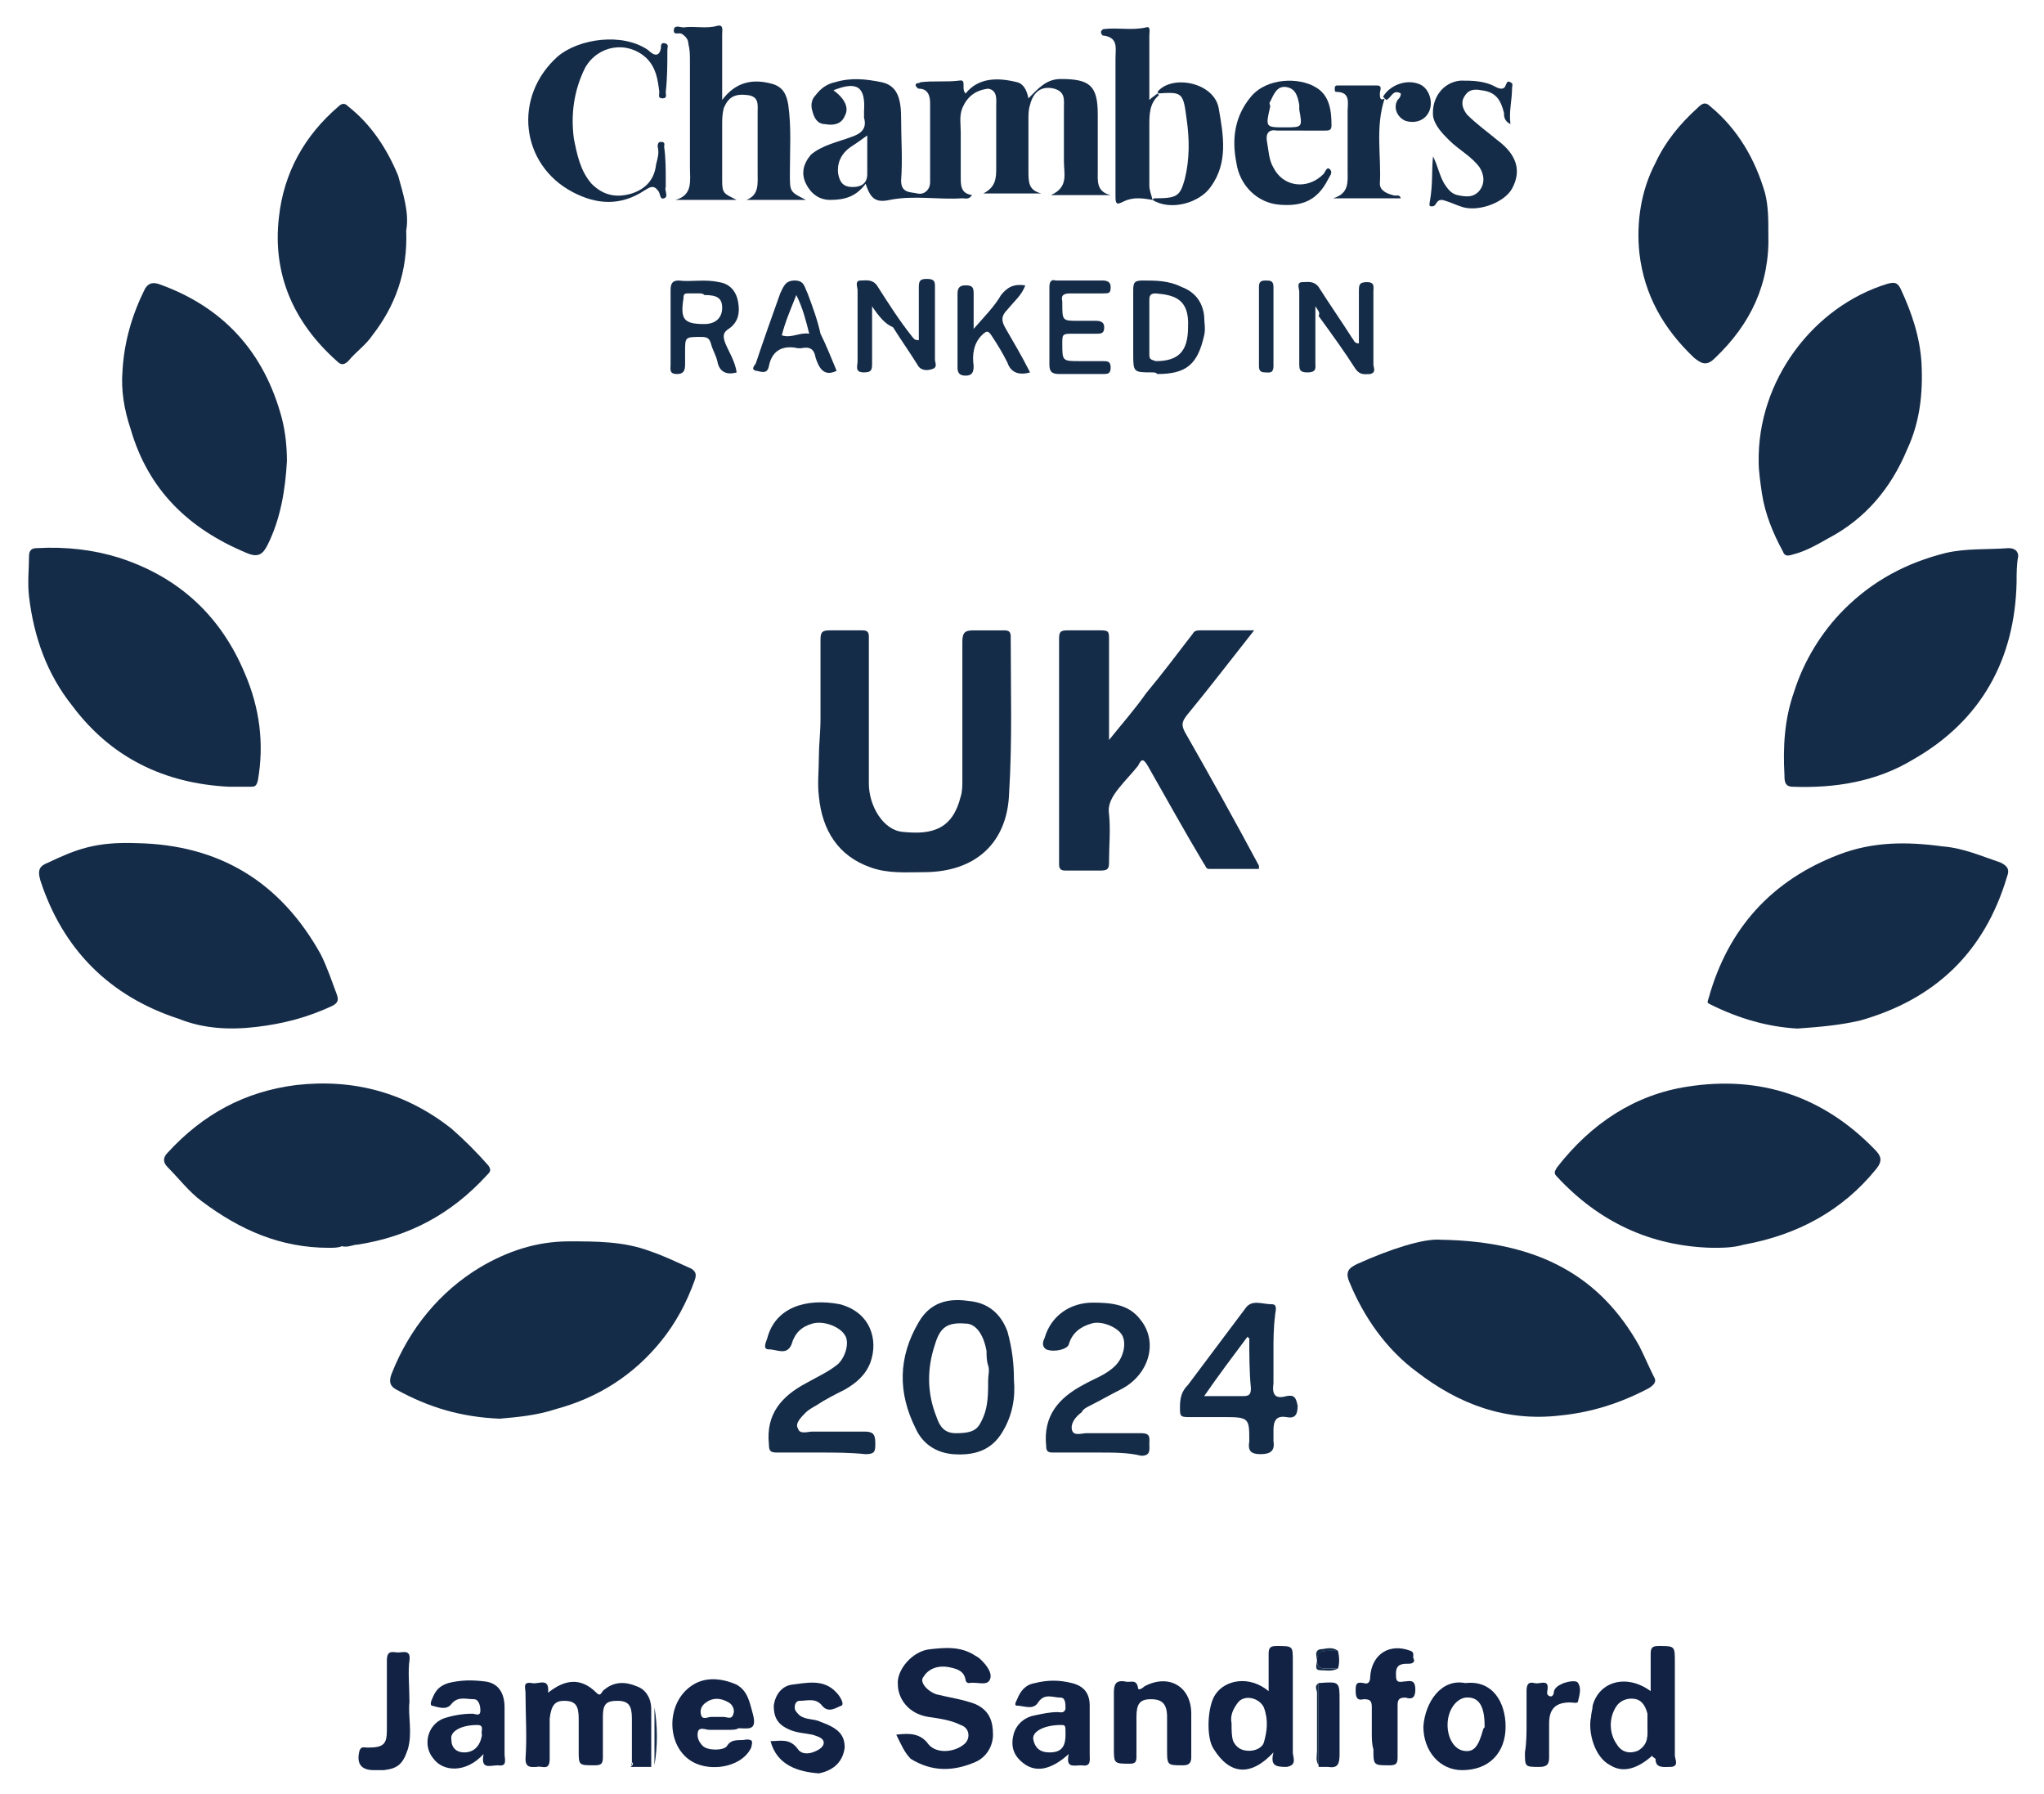 <?xml version="1.0" encoding="utf-8"?>
<!-- Generator: Adobe Illustrator 27.7.0, SVG Export Plug-In . SVG Version: 6.00 Build 0)  -->
<svg version="1.1" id="Layer_3" xmlns="http://www.w3.org/2000/svg" xmlns:xlink="http://www.w3.org/1999/xlink" x="0px" y="0px"
	 viewBox="0 0 126.8 111.3" style="enable-background:new 0 0 126.8 111.3;" xml:space="preserve">
<style type="text/css">
	.st0{fill:#152C48;}
	.st1{fill:#112244;}
</style>
<g>
	<path class="st0" d="M106.2,77.4c-3.8-0.1-7-1.6-9.6-4.4c-0.2-0.2-0.2-0.3,0-0.6c2.1-2.7,4.8-4.5,8.1-5c4.5-0.7,8.4,0.6,11.6,3.9
		c0.4,0.4,0.5,0.7,0.1,1.2c-2.1,2.6-4.9,4.1-8.2,4.7C107.5,77.4,106.9,77.4,106.2,77.4z"/>
	<path class="st0" d="M20.4,77.4c-3,0-5.5-1.1-7.9-2.9c-0.8-0.6-1.4-1.4-2.1-2.1c-0.3-0.3-0.3-0.6,0-0.9c2.2-2.4,4.8-3.8,8-4.2
		c3.6-0.4,6.8,0.5,9.6,2.7c0.8,0.7,1.6,1.5,2.3,2.3c0.2,0.3,0.1,0.4-0.1,0.6c-2.2,2.4-4.8,3.8-8,4.3c-0.3,0-0.6,0.2-1,0.1
		C21,77.4,20.7,77.4,20.4,77.4z"/>
	<path class="st0" d="M14.2,48.8c-4-0.2-7.3-1.8-9.7-5c-1.6-2-2.4-4.3-2.7-6.8c-0.1-0.9,0-1.7,0-2.5c0-0.4,0.2-0.5,0.5-0.5
		c1.8-0.1,3.5,0.1,5.1,0.6c3.7,1.2,6.3,3.6,7.8,7.2c0.9,2.1,1.2,4.3,0.8,6.6c-0.1,0.4-0.2,0.4-0.5,0.4
		C15.1,48.8,14.6,48.8,14.2,48.8z"/>
	<path class="st0" d="M111.5,63.8c-1.8-0.1-3.6-0.6-5.4-1.5c-0.2-0.1-0.2-0.1-0.1-0.4c1.2-4.3,3.9-7.3,8.1-8.9
		c2.1-0.8,4.2-0.8,6.4-0.5c1.3,0.1,2.4,0.6,3.6,1c0.4,0.2,0.6,0.4,0.4,0.9c-1.4,4.7-4.5,7.6-9.1,8.9
		C114.1,63.6,112.9,63.7,111.5,63.8z"/>
	<path class="st0" d="M8.5,52.3c5.1,0.1,8.9,2.4,11.4,6.9c0.4,0.8,0.7,1.7,1,2.5c0.1,0.3,0.1,0.5-0.3,0.7c-1.5,0.7-3,1.1-4.7,1.3
		c-1.7,0.2-3.3,0.1-4.8-0.5c-4.3-1.4-7.2-4.3-8.6-8.6c-0.2-0.7,0-0.9,0.5-1.1C4.7,52.7,5.9,52.2,8.5,52.3z"/>
	<path class="st0" d="M31,88c-2.4-0.1-4.4-0.7-6.4-1.8c-0.4-0.2-0.5-0.5-0.3-1c1.1-2.8,3-5.1,5.5-6.6c1.7-1,3.5-1.6,5.5-1.6
		c1.7,0,3.4,0,5,0.6c0.9,0.3,1.7,0.7,2.6,1.1c0.3,0.2,0.3,0.4,0.2,0.7c-0.5,1.4-1.2,2.7-2.1,3.8c-1.7,2.1-3.9,3.5-6.5,4.2
		C33.3,87.8,32.1,87.9,31,88z"/>
	<path class="st0" d="M89.4,76.9c6.1,0.1,9.9,2.3,12.3,6.6c0.3,0.6,0.6,1.3,0.9,1.9c0.2,0.3,0,0.5-0.3,0.7c-1.7,0.9-3.5,1.5-5.5,1.7
		c-3.4,0.4-6.3-0.7-8.9-2.7c-1.9-1.4-3.3-3.4-4.2-5.6c-0.3-0.7,0.1-0.9,0.5-1.1C86.2,77.5,88.3,76.8,89.4,76.9z"/>
	<path class="st0" d="M125.1,36.1c-0.1,4.8-2.2,8.6-6.4,11c-2.3,1.4-4.9,1.8-7.5,1.7c-0.5,0-0.5-0.4-0.5-0.7c-0.1-1.8,0-3.5,0.6-5.2
		c0.6-1.9,1.7-3.7,3.1-5.1c1.8-1.8,3.9-2.9,6.3-3.5c1.3-0.3,2.6-0.2,3.9-0.3c0.4,0,0.6,0.2,0.6,0.5C125.1,35,125.1,35.6,125.1,36.1z
		"/>
	<path class="st0" d="M17.8,28.6c-0.1,1.8-0.4,3.6-1.2,5.2c-0.3,0.6-0.6,0.8-1.3,0.5c-3.6-1.5-6.1-3.9-7.2-7.7
		c-0.4-1.2-0.6-2.4-0.5-3.6c0.1-1.8,0.6-3.5,1.4-5.1c0.2-0.3,0.4-0.4,0.8-0.3c4,1.4,6.6,4.2,7.7,8.4C17.7,26.8,17.8,27.7,17.8,28.6z
		"/>
	<path class="st0" d="M109.1,28.7c-0.1-5.1,3.4-9.7,8-11.1c0.4-0.1,0.6-0.1,0.8,0.3c0.7,1.5,1.2,3,1.3,4.6c0.1,1.9-0.1,3.7-0.9,5.4
		c-1,2.4-2.6,4.3-4.9,5.5c-0.7,0.4-1.4,0.8-2.2,1c-0.3,0.1-0.5,0.1-0.6-0.2c-0.6-1.1-1.1-2.3-1.3-3.6
		C109.2,29.9,109.1,29.2,109.1,28.7z"/>
	<path class="st0" d="M77.8,39.1c-1.5,1.9-2.8,3.6-4.2,5.3c-0.3,0.4-0.3,0.6-0.1,1c1.6,2.8,3.1,5.5,4.6,8.3c0,0,0,0.1,0,0.2
		c-1,0-2,0-3.1,0c-0.2,0-0.2-0.2-0.3-0.3c-1.2-2-2.3-4-3.5-6.1c-0.3-0.5-0.4-0.4-0.6,0c-0.4,0.5-0.8,0.9-1.2,1.4
		c-0.4,0.5-0.7,1-0.6,1.6c0.1,1,0,1.9,0,2.9c0,0.4,0,0.6-0.5,0.6c-0.7,0-1.5,0-2.2,0c-0.3,0-0.4-0.1-0.4-0.4c0-4.7,0-9.4,0-14
		c0-0.4,0.1-0.5,0.5-0.5c0.7,0,1.4,0,2.1,0c0.5,0,0.5,0.1,0.5,0.6c0,2,0,4,0,6.2c0.8-1,1.6-1.9,2.3-2.9c1-1.2,1.9-2.4,2.9-3.7
		c0.1-0.2,0.3-0.2,0.5-0.2C75.6,39.1,76.7,39.1,77.8,39.1z"/>
	<path class="st0" d="M50.9,44.6c0-1.6,0-3.3,0-4.9c0-0.5,0.1-0.6,0.6-0.6c0.7,0,1.4,0,2,0c0.3,0,0.4,0.1,0.4,0.4c0,3,0,6.1,0,9.1
		c0,1.4,0.9,2.9,2.1,3c1.9,0.2,3.1-0.2,3.6-2.2c0.1-0.3,0.1-0.7,0.1-1c0-2.9,0-5.7,0-8.6c0-0.6,0.2-0.7,0.7-0.7c0.6,0,1.3,0,1.9,0
		c0.3,0,0.4,0.1,0.4,0.4c0,3.2,0.1,6.5-0.1,9.7c-0.1,3-2,4.9-5.3,4.9c-1.1,0-2.2,0.1-3.3-0.3c-2-0.7-3-2.3-3.2-4.4
		c-0.1-0.8,0-1.6,0-2.5C50.8,46.2,50.9,45.4,50.9,44.6z"/>
	<path class="st0" d="M109.7,14.5c0.1,3.1-1.1,5.6-3.3,7.7c-0.5,0.5-0.8,0.4-1.3,0c-1.9-1.8-3.1-3.9-3.4-6.5c-0.2-1.9,0.1-3.9,1-5.6
		c0.6-1.3,1.5-2.4,2.6-3.4c0.3-0.3,0.5-0.4,0.8-0.1c1.7,1.4,2.8,3.3,3.4,5.4C109.7,12.8,109.7,13.6,109.7,14.5z"/>
	<path class="st0" d="M25.2,14.3c0.1,2.6-0.7,4.7-2.1,6.5c-0.4,0.6-1,1-1.5,1.6c-0.3,0.3-0.5,0.2-0.7,0c-2.7-2.4-4-5.4-3.6-8.9
		c0.3-2.8,1.6-5.1,3.7-6.9c0.3-0.3,0.5-0.1,0.6,0c1.4,1.1,2.4,2.6,3.1,4.3C25,12,25.4,13.2,25.2,14.3z"/>
	<path class="st0" d="M51.7,5.6c0.7,0.5,1,1.1,0.7,1.6c-0.2,0.5-0.7,0.6-1.2,0.5c-0.5,0-0.7-0.4-0.8-0.8c-0.1-0.3-0.1-0.7,0.2-1
		c0.3-0.4,0.7-0.7,1.2-0.8c1-0.3,1.9-0.2,2.9,0c0.9,0.2,1.2,0.9,1.2,2.2c0,1.3,0.1,2.6,0,3.9c0,0.8,0.6,0.7,1,0.8
		c0.4,0.1,0.8-0.2,0.8-0.7c0-1.6,0-3.3,0-4.9c0-0.4-0.1-0.9-0.7-0.9c-0.1,0-0.2-0.2-0.2-0.2c0-0.2,0.2-0.1,0.3-0.2
		c0.8-0.1,1.6,0,2.4-0.1c0.5-0.1,0.1,0.5,0.4,0.8c0.8-1,2-1,3.2-0.7c0.4,0.1,0.6,0.5,0.7,1c0.6-0.6,1.1-1.2,2-1.2
		c1.8,0,2.3,0.4,2.3,2.2c0,1.2,0,2.3,0,3.5c0,0.6-0.1,1.3,0.8,1.5c-1.2,0-2.3,0-3.7,0c1.1-0.5,0.8-1.3,0.8-2.1c0-1.1,0-2.2,0-3.3
		c0-0.5,0.1-1-0.6-1.2c-0.8-0.2-1.3,0.2-1.5,1c-0.1,0.3-0.1,0.6-0.1,0.9c0,1.1,0,2.2,0,3.2c0,0.7,0,1.2,0.8,1.4c-1.2,0-2.3,0-3.6,0
		c0.8-0.4,0.8-1,0.8-1.6c0-1.3,0-2.5,0-3.8c0-0.4,0.1-1-0.5-1.1C60.5,5.6,60,6,59.7,6.7c-0.2,0.5-0.1,1-0.1,1.5c0,0.9,0,1.9,0,2.8
		c0,0.5,0,1,0.7,1.1c-0.2,0.3-0.4,0.2-0.6,0.2c-1.5,0.1-3-0.2-4.5,0.1c-0.9,0.2-1.2-0.1-1.5-1c-0.6,0.8-1.3,1-2.2,1
		c-0.7,0-1.2-0.4-1.5-1c-0.3-0.6-0.2-1.2,0.3-1.8C51,9,52,8.8,52.8,8.5c0.6-0.2,1-0.5,0.8-1.2c0-0.1,0-0.3,0-0.4
		C53.7,5.4,53.2,5,51.7,5.6z M53.8,8.4c-0.4,0.3-0.7,0.5-1,0.7c-0.6,0.4-0.9,1-0.8,1.7c0.1,0.5,0.3,0.8,0.9,0.8
		c0.5,0,0.9-0.2,0.9-0.8C53.8,10,53.8,9.2,53.8,8.4z"/>
	<path class="st0" d="M44.8,6.2c0.9-1.2,2-1.3,3.1-1c0.7,0.2,0.9,0.7,1,1.3c0.2,1.4,0.1,2.8,0.1,4.3c0,1.1,0,1.1,1,1.6
		c-1.3,0-2.5,0-3.7,0c0.8-0.3,0.7-1,0.7-1.7c0-1.2,0-2.5,0-3.7c0-0.5,0.1-1-0.6-1.1c-0.8-0.1-1.2,0.1-1.5,0.8
		c-0.1,0.4-0.1,0.7-0.1,1.1c0,1.1,0,2.3,0,3.4c0,0.8,0.1,0.8,0.9,1.2c-1.4,0-2.6,0-3.8,0c1.1-0.3,0.9-1.2,0.9-2c0-2.2,0-4.4,0-6.6
		c0-0.4,0-0.7-0.1-1.1c0-0.2-0.1-0.4-0.4-0.6c-0.2-0.1-0.5,0.1-0.5-0.2c0-0.4,0.4-0.2,0.6-0.2c0.7-0.1,1.4,0.1,2.1-0.1
		c0.4-0.1,0.3,0.3,0.3,0.5C44.8,3.4,44.8,4.7,44.8,6.2z"/>
	<path class="st0" d="M62.9,85.6c0.1,1.1-0.1,2.2-0.7,3.2c-0.7,1.2-1.8,1.5-3.1,1.4c-1.1-0.1-1.9-0.7-2.3-1.6
		c-1.1-2.2-1.1-4.4,0.2-6.6c0.7-1.2,1.8-1.5,3.1-1.3c1.2,0.1,2,0.8,2.4,1.9C62.8,83.7,62.9,84.6,62.9,85.6z M61.3,85.6
		c0-0.3,0.1-0.6,0-0.9c-0.1-0.3-0.1-0.6-0.1-0.9c-0.2-1.1-0.7-1.7-1.3-1.7c-1.2-0.1-1.6,0.3-1.9,1.3c-0.5,1.5-0.5,3,0.1,4.5
		c0.2,0.6,0.5,1,1.2,1c1.2,0,1.4-0.3,1.7-1C61.3,87.2,61.3,86.4,61.3,85.6z"/>
	<path class="st0" d="M68.2,90.1c-1,0-1.9,0-2.9,0c-0.3,0-0.4-0.1-0.4-0.4c-0.2-1.9,0.8-3,2.3-3.8c0.7-0.4,1.4-0.6,2-1.2
		c0.5-0.5,0.7-1.4,0.4-1.9c-0.3-0.5-1.3-0.9-1.9-0.7c-0.7,0.2-1.2,0.6-1.4,1.3c-0.1,0.3-0.9,0.5-1.4,0.3c-0.3-0.2-0.2-0.5-0.1-0.7
		c0.4-1.4,1.6-2.2,3-2.2c1.1,0,2.2,0.1,2.9,1c1.2,1.4,0.6,3.5-1.2,4.4c-0.6,0.3-1.3,0.7-1.9,1c-0.2,0.1-0.4,0.2-0.5,0.4
		c-0.4,0.3-0.7,0.7-0.6,1.1c0.1,0.4,0.6,0.2,0.9,0.2c1.1,0,2.3,0,3.4,0c0.6,0,0.5,0.3,0.5,0.7c0,0.3,0.1,0.7-0.5,0.7
		C70,90.1,69.1,90.1,68.2,90.1z"/>
	<path class="st0" d="M50.9,90.1c-0.9,0-1.8,0-2.7,0c-0.4,0-0.5-0.1-0.5-0.5c-0.2-1.9,0.8-3,2.3-3.8c0.7-0.4,1.4-0.7,2-1.2
		c0.5-0.5,0.7-1.4,0.4-1.8c-0.3-0.5-1.3-0.9-2-0.7c-0.7,0.2-1.1,0.6-1.3,1.3c-0.3,0.7-0.9,0.3-1.4,0.3c-0.4,0-0.2-0.4-0.1-0.7
		c0.5-1.9,2.4-2.5,4.5-2.1c1.9,0.5,2.4,2.2,1.9,3.6c-0.3,0.8-0.9,1.3-1.6,1.7c-0.6,0.3-1.2,0.6-1.8,1c-0.2,0.1-0.5,0.3-0.6,0.4
		c-0.3,0.3-0.7,0.7-0.5,1c0.1,0.4,0.6,0.2,0.9,0.2c1.1,0,2.2,0,3.2,0c0.5,0,0.7,0.1,0.7,0.7c0,0.5,0,0.7-0.6,0.7
		C52.7,90.1,51.8,90.1,50.9,90.1z"/>
	<path class="st0" d="M41.3,11.2c0,0.1,0,0.3,0,0.4c-0.1,0.2,0.2,0.6-0.1,0.7c-0.3,0.1-0.2-0.3-0.4-0.5c-0.3-0.4-0.6-0.1-0.8,0
		c-1.5,1-3,0.9-4.5,0.1c-3.2-1.7-3.7-5.9-0.9-8.4c1.3-1.1,4-1.5,5.6-0.4C40.6,3.5,40.9,3.5,41,3c0-0.2,0-0.4,0.3-0.3
		c0.2,0.1,0.1,0.2,0.1,0.4c0,0.9,0,1.7-0.1,2.6c0,0.2,0.1,0.4-0.2,0.4c-0.3,0-0.2-0.2-0.2-0.4c-0.1-0.8-0.2-1.5-0.8-2.1
		c-1.2-1.1-3-0.8-3.8,0.6c-0.7,1.4-0.9,2.9-0.7,4.4c0.2,1,0.4,2,1.1,2.8c0.7,0.7,1.5,0.9,2.5,0.6c0.9-0.3,1.4-0.9,1.5-1.8
		c0.1-0.4,0.2-0.7,0.1-1.1c0-0.1,0-0.3,0.2-0.3c0.3,0,0.2,0.2,0.2,0.3C41.3,9.8,41.3,10.5,41.3,11.2C41.3,11.2,41.3,11.2,41.3,11.2z
		"/>
	<path class="st0" d="M79,83.8c0,0.7,0,1.3,0,2c-0.1,0.7,0.1,1,0.8,0.8c0.5-0.1,0.6,0.1,0.7,0.6c0,0.6-0.2,0.8-0.7,0.7
		c-0.6-0.1-0.8,0.2-0.8,0.8c0,0.2,0,0.5,0,0.7c0.1,0.6-0.2,0.8-0.8,0.8c-0.6,0-0.8-0.2-0.7-0.8c0-1.4,0-1.5-1.5-1.5
		c-0.8,0-1.5,0-2.3,0c-0.5,0-0.5-0.1-0.5-0.6c0-0.6,0.1-1,0.5-1.4c1.2-1.6,2.4-3.2,3.6-4.8c0.4-0.5,1-0.2,1.6-0.2
		c0.4,0,0.2,0.5,0.2,0.7C79,82.4,79,83.1,79,83.8z M77.5,83c0,0-0.1,0-0.1-0.1c-0.9,1.2-1.8,2.4-2.7,3.7c0.9,0,1.6,0,2.4,0
		c0.4,0,0.5-0.1,0.5-0.5C77.5,85.1,77.5,84,77.5,83z"/>
	<path class="st1" d="M39.2,109.3c0-0.9,0-1.8,0-2.7c0-0.8-0.2-1.1-0.9-1.1c-0.7,0-0.9,0.2-0.9,1c0,0.8,0,1.7,0,2.5
		c0,0.4-0.1,0.5-0.5,0.5c-1,0-1,0-1-0.9c0-0.7,0-1.4,0-2c0-0.8-0.2-1.1-0.9-1.1c-0.6,0-0.8,0.3-0.9,1.1c0,0.8,0,1.7,0,2.5
		c0,0.8-0.5,0.4-0.8,0.5c-0.3,0-0.7,0.1-0.7-0.5c0.1-1.4,0-2.7,0-4.1c0-0.3-0.2-0.7,0.4-0.6c0.4,0.1,1.1-0.4,1,0.6c1-0.8,2-1,3,0
		c0.3,0.3,0.3-0.1,0.5-0.2c0.6-0.5,1.3-0.5,2-0.2c0.6,0.2,0.9,0.8,0.9,1.4c0,1.2,0,2.4,0,3.6c-0.4,0-0.8,0-1.3,0
		C39.3,109.5,39.3,109.4,39.2,109.3z"/>
	<path class="st1" d="M55.6,107.6c0.8-0.1,1.5-0.1,2,0.6c0.5,0.6,1.6,0.5,2.2,0c0.4-0.3,0.4-1-0.2-1.2c-0.6-0.3-1.3-0.4-2-0.5
		c-1.3-0.2-1.9-1.2-1.9-2c-0.1-0.9,0.9-2.1,2-2.2c0.9-0.1,1.9-0.2,2.8,0.4c0.2,0.1,0.3,0.2,0.4,0.3c0.3,0.3,0.7,0.8,0.5,1.2
		c-0.2,0.4-0.8,0.1-1.3,0.2c-0.1,0-0.2-0.1-0.2-0.2c-0.1-0.6-0.6-0.7-1.1-0.8c-0.6-0.1-1.2,0.1-1.5,0.6c-0.3,0.3,0.2,0.9,0.8,1.1
		c0.8,0.2,1.6,0.3,2.4,0.6c0.9,0.4,1.1,1.1,1.1,1.9c0,0.7-0.4,1.4-1.1,1.7c-1.4,0.6-2.7,0.6-4-0.2C56.1,108.7,55.9,108.2,55.6,107.6
		z"/>
	<path class="st0" d="M71.5,12.4c-0.6-0.1-1.2-0.2-1.8,0.1c-0.4,0.2-0.5,0.2-0.5-0.3c0-2.9,0-5.8,0-8.6c0-0.6,0.2-1.3-0.8-1.4
		c0,0-0.1-0.1-0.1-0.2c0-0.1,0.1-0.2,0.2-0.2c0.9-0.1,1.7,0.1,2.6-0.1c0.3-0.1,0.2,0.3,0.2,0.5c0,1.3,0,2.6,0,4
		c0.2-0.2,0.4-0.3,0.5-0.4c0,0,0.1,0.1,0.1,0.1c-0.6,0.5-0.6,1.2-0.6,1.9c0,1.2,0,2.5,0,3.7C71.3,11.8,71.4,12,71.5,12.4
		C71.6,12.3,71.5,12.3,71.5,12.4z"/>
	<path class="st0" d="M80.5,8.1c-0.4,0-0.9,0-1.3,0c-0.5-0.1-0.7,0.2-0.6,0.7c0.1,0.5,0.1,1.1,0.4,1.6c0.6,1.2,2.1,1.4,3.1,0.4
		c0.1-0.1,0.2-0.5,0.4-0.3c0.2,0.2,0,0.4-0.1,0.6c-0.7,1.4-1.7,1.7-3,1.6c-1.4-0.1-2.5-1.2-2.7-2.6c-0.3-1.5-0.1-2.9,0.9-4.1
		c1-1.2,3-1.2,4-0.6c0.9,0.5,1,1.5,1,2.4c0,0.3-0.2,0.3-0.4,0.3C81.5,8.1,81,8.1,80.5,8.1z M79.7,7.9c1.1,0,1.1,0,0.9-1.1
		c0-0.1,0-0.2,0-0.3c-0.1-0.5-0.2-1-0.8-1.1c-0.6-0.1-0.8,0.5-1,0.9c-0.1,0.1,0,0.2,0,0.3C78.5,7.9,78.5,7.9,79.7,7.9z"/>
	<path class="st1" d="M102.5,108.9c-0.9,0.8-1.8,1.1-2.6,0.6c-1-0.5-1.4-2.1-1.2-3c0-0.2,0.1-0.5,0.1-0.7c0.4-1.5,2.1-2,3.6-0.9
		c0-0.8,0-1.6,0-2.3c0-0.4,0.1-0.5,0.5-0.5c1,0,1,0,1,1c0,1.9,0,3.9,0,5.8c0,0.2,0.3,0.7-0.3,0.7c-0.4,0-0.9,0.1-0.9-0.5
		C102.6,109,102.5,109,102.5,108.9z M102.2,107.1c0-0.3,0-0.5,0-0.8c-0.1-0.4-0.3-0.8-0.7-0.9c-0.4-0.1-0.9,0-1.2,0.4
		c-0.5,0.7-0.5,1.7,0,2.4c0.3,0.5,0.8,0.6,1.3,0.4C102.3,108.2,102.2,107.6,102.2,107.1z"/>
	<path class="st0" d="M88.9,9.7c0.3,0.6,0.4,1.2,0.7,1.7c0.2,0.3,0.4,0.6,0.8,0.7c0.5,0.1,1,0.2,1.4-0.3c0.3-0.4,0.3-0.9,0-1.4
		c-0.5-0.7-1.3-1.1-1.9-1.7c-0.4-0.4-0.9-0.9-1-1.5c-0.1-1.1,0.6-2.1,1.7-2.2C91.3,5,92.1,5,92.8,5.4c0.2,0.1,0.5,0.2,0.6-0.1
		c0.1-0.2,0.1-0.3,0.3-0.2c0.2,0.1,0.1,0.2,0.1,0.4c0,0.7-0.2,1.4-0.1,2.2c-0.4-0.2-0.4-0.5-0.4-0.7c-0.2-0.8-0.5-1.3-1.4-1.4
		c-0.5-0.1-0.8,0-1,0.3c-0.3,0.4-0.2,0.8,0.1,1.2c0.6,0.6,1.3,1.1,1.9,1.6c1.2,0.9,1.5,1.9,0.9,3c-0.5,0.9-2.2,1.5-3.2,1.1
		c-0.3-0.1-0.5-0.2-0.8-0.3c-0.3-0.1-0.5-0.2-0.7,0.1c-0.1,0.2-0.2,0.2-0.3,0.2c-0.2,0-0.1-0.2-0.1-0.3
		C88.9,11.4,88.8,10.6,88.9,9.7z"/>
	<path class="st1" d="M79,108.7c-1.4,1.5-2.7,1.4-3.7-0.2c-0.5-0.7-0.4-2.7,0.1-3.4c0.6-0.9,2.1-1.2,3.3-0.2c0-0.8,0-1.6,0-2.3
		c0-0.4,0.1-0.5,0.5-0.5c1,0,1,0,1,0.9c0,1.9,0,3.8,0,5.7c0,0.3,0.3,0.8-0.4,0.9C79.1,109.6,78.8,109.5,79,108.7z M76.4,106.9
		c0,0.4,0,0.8,0.1,1.1c0.2,0.4,0.5,0.6,1,0.6c0.4,0,0.8-0.2,0.9-0.5c0.2-0.7,0.3-1.4,0-2.2c-0.3-0.6-1.2-0.8-1.6-0.3
		C76.5,106,76.3,106.4,76.4,106.9z"/>
	<path class="st1" d="M30,108.8c-1.1,1.2-2.5,1.1-3.1,0.3c-0.7-0.8-0.4-2.1,0.6-2.5c0.6-0.2,1.2-0.3,1.8-0.3c0.2,0,0.5,0.2,0.5-0.2
		c0-0.3-0.1-0.7-0.4-0.7c-0.5,0-1-0.2-1.4,0.3c-0.3,0.4-0.8,0.2-1.2,0.1c-0.1,0-0.1-0.2,0-0.4c0.2-0.5,0.4-0.8,1-1
		c0.8-0.2,1.5-0.2,2.3-0.1c0.8,0.1,1.2,0.7,1.2,1.6c0,1,0,1.9,0,2.9c0,0.3,0.2,0.8-0.4,0.7C30.4,109.5,29.8,109.8,30,108.8z
		 M29.9,107.6c-0.1-0.2,0.2-0.6-0.3-0.6c-1,0-1.7,0.4-1.6,0.9c0,0.5,0.3,0.8,0.8,0.8C29.4,108.7,29.8,108.3,29.9,107.6z"/>
	<path class="st1" d="M66.3,108.8c-1.1,1-2.1,1.2-2.9,0.5c-0.6-0.5-0.7-1.1-0.5-1.8c0.2-0.6,0.7-1,1.3-1.1c0.5-0.1,0.9-0.2,1.4-0.2
		c0.2,0,0.4,0.1,0.5-0.2c0-0.3,0-0.7-0.3-0.7c-0.5,0-1-0.3-1.4,0.3c-0.3,0.5-0.9,0.2-1.3,0.2c-0.2,0-0.1-0.2,0-0.4
		c0.2-0.5,0.5-0.9,1.1-1c0.8-0.2,1.5-0.2,2.3,0c0.8,0.2,1.1,0.7,1.1,1.4c0,1,0,2,0,3c0,0.4,0.1,0.8-0.5,0.7
		C66.6,109.5,66.1,109.7,66.3,108.8z M66.1,107.6c0-0.6,0-0.6-0.3-0.6c-1,0-1.8,0.4-1.7,0.9c0.1,0.5,0.4,0.8,1,0.8
		C65.8,108.7,66.1,108.4,66.1,107.6z"/>
	<path class="st1" d="M45.1,107.3c-0.4,0-0.7,0-1.1,0c-0.2,0-0.6-0.2-0.7,0.1c-0.1,0.4,0.1,0.7,0.3,0.9c0.3,0.3,1.3,0.3,1.5,0
		c0.3-0.5,0.8-0.3,1.2-0.4c0.4,0,0.4,0.1,0.3,0.5c-0.5,1.1-2.2,1.5-3.4,1c-1.9-0.8-2-3.8-0.2-4.9c0.8-0.5,1.8-0.4,2.7,0
		c0.7,0.4,0.8,1.1,1,1.8c0.3,1.1-0.3,0.9-0.9,0.9C45.7,107.3,45.4,107.3,45.1,107.3z M44.5,106.5c0.1,0,0.3,0,0.4,0
		c0.2,0,0.5,0.2,0.6-0.2c0.1-0.3-0.1-0.6-0.3-0.7c-0.5-0.3-1-0.3-1.4,0c-0.3,0.2-0.4,0.5-0.3,0.8c0.1,0.3,0.4,0.1,0.6,0.1
		C44.1,106.5,44.3,106.5,44.5,106.5z"/>
	<path class="st0" d="M85.9,6.1c-0.6,1.8-0.2,3.6-0.3,5.3c0,0.4,0.4,0.6,0.8,0.7c0.2,0.1,0.4-0.1,0.5,0.2c-1.4,0-2.8,0-4.2,0
		c1-0.3,0.9-1,0.9-1.7c0-1.2,0-2.5,0-3.7c0-0.5,0.2-1.2-0.7-1.2c-0.1,0-0.1-0.1-0.1-0.2c0-0.2,0.1-0.2,0.2-0.2c0.8,0,1.6,0,2.4,0
		c0.4,0,0.2,0.3,0.2,0.5c0,0.2,0,0.5,0.3,0.3C85.8,6,85.8,6,85.9,6.1z"/>
	<path class="st1" d="M69.1,106.9c0-0.6,0-1.3,0-1.9c0-0.5,0.1-0.8,0.7-0.7c0.3,0.1,0.7-0.2,0.8,0.4c0,0.2,0.3,0,0.4-0.1
		c1.5-0.8,2.9,0,2.9,1.7c0,0.9,0,1.8,0,2.7c0,0.3-0.1,0.5-0.5,0.5c-1,0-1,0-1-1c0-0.7,0-1.4,0-2c0-0.8-0.3-1.1-1-1.1
		c-0.7,0-0.9,0.3-0.9,1.1c0,0.8,0,1.7,0,2.5c0,0.3-0.1,0.4-0.4,0.4c-1,0-1,0-1-1C69.1,108.1,69.1,107.5,69.1,106.9z"/>
	<path class="st1" d="M90.9,104.4c1.7-0.2,2.5,1.2,2.5,2.7c0,1.6-1,2.7-2.7,2.7c-1.4,0-2.4-1.2-2.4-2.7
		C88.4,105.6,89.4,104.1,90.9,104.4z M89.8,107c0,0.8,0.4,1.5,1,1.6c0.6,0.1,0.9-0.2,1.2-1.3c0-0.1,0.1-0.1,0.1-0.2
		c0-1-0.2-1.9-1.2-1.8C90.3,105.4,89.8,106.1,89.8,107z"/>
	<path class="st0" d="M71.8,5.7c0.9-1.1,3.5-0.6,3.8,1c0.3,1.7,0.6,3.4-0.5,4.9c-0.7,1-2.5,1.5-3.6,0.8c0,0,0.1-0.1,0.1-0.1
		c1.4,0,1.6-0.1,1.9-1.2c0.3-1.2,0.3-2.5,0.1-3.8c-0.2-1.6-0.3-1.6-1.8-1.5C71.9,5.7,71.8,5.7,71.8,5.7z"/>
	<path class="st0" d="M81.6,19c0,1.3,0,2.4,0,3.5c0,0.3,0.1,0.6-0.5,0.6c-0.5,0-0.5-0.2-0.5-0.6c0-1.5,0-3,0-4.4
		c0-0.2-0.2-0.6,0.2-0.6c0.3,0,0.7-0.1,1,0.3c0.7,1.1,1.4,2.1,2.1,3.2c0.1,0.1,0.1,0.3,0.4,0.3c0-1.1,0-2.1,0-3.2
		c0-0.4,0-0.6,0.5-0.6c0.5,0,0.4,0.3,0.4,0.6c0,1.5,0,3,0,4.5c0,0.2,0.2,0.5-0.2,0.6c-0.3,0-0.6,0.1-0.9-0.3
		c-0.7-1.1-1.5-2.2-2.3-3.3C81.9,19.4,81.8,19.3,81.6,19z"/>
	<path class="st0" d="M54.1,19c0,1.3,0,2.4,0,3.5c0,0.4,0,0.6-0.5,0.6c-0.6,0-0.4-0.4-0.4-0.7c0-1.5,0-2.9,0-4.4
		c0-0.2-0.2-0.6,0.2-0.6c0.3,0,0.7-0.1,1,0.3c0.7,1.1,1.4,2.2,2.2,3.2c0.1,0.1,0.1,0.2,0.4,0.2c0-1.1,0-2.2,0-3.3
		c0-0.4,0.1-0.5,0.5-0.5c0.5,0,0.5,0.2,0.5,0.5c0,1.5,0,3,0,4.5c0,0.2,0.2,0.5-0.2,0.6c-0.3,0.1-0.7,0.1-0.9-0.3
		c-0.5-0.8-1-1.5-1.5-2.3C54.9,20.1,54.5,19.6,54.1,19z"/>
	<path class="st1" d="M47.8,108c0.6,0,1.2-0.2,1.7,0.5c0.2,0.3,0.6,0.3,0.9,0.2c0.3-0.1,0.7-0.3,0.7-0.6c0-0.3-0.4-0.4-0.7-0.5
		c-0.5-0.1-0.9-0.1-1.4-0.3c-0.7-0.3-1-0.7-1-1.5c0.1-0.7,0.5-1.2,1.1-1.3c0.9-0.1,2-0.4,2.8,0.5c0.2,0.2,0.5,0.7,0.3,0.8
		c-0.3,0.1-0.8,0.5-1.2,0c-0.4-0.5-0.9-0.3-1.4-0.3c-0.2,0-0.3,0.2-0.3,0.4c0,0.2,0.1,0.3,0.3,0.5c0.4,0.3,0.9,0.2,1.3,0.4
		c1.1,0.4,1.5,0.8,1.5,1.6c-0.1,0.8-0.6,1.4-1.6,1.6C49.5,109.9,48.2,109.5,47.8,108z"/>
	<path class="st0" d="M71.5,23.1c-1.2,0-1.2,0-1.2-1.2c0-1.3,0-2.6,0-3.9c0-0.5,0.1-0.6,0.6-0.6c0.8,0,1.6,0,2.4,0.4
		c0.8,0.3,1.3,0.9,1.4,1.8c0,0.4,0.1,0.8,0,1.2c-0.4,1.8-1.1,2.4-2.9,2.4C71.7,23.1,71.6,23.1,71.5,23.1z M73.7,20.3
		c0.1-1.8-0.9-2-2-2.1c-0.3,0-0.4,0.1-0.4,0.4c0,1.1,0,2.3,0,3.4c0,0.3,0.1,0.3,0.4,0.4C73.1,22.4,73.7,21.8,73.7,20.3z"/>
	<path class="st0" d="M45.7,23.1c-0.7,0.2-1.1-0.1-1.2-0.7c-0.1-0.4-0.3-0.7-0.4-1.1c-0.1-0.3-0.2-0.4-0.6-0.4c-1,0-1,0-1,0.9
		c0,0.3,0,0.5,0,0.8c0,0.4-0.1,0.6-0.5,0.6c-0.5,0-0.4-0.3-0.4-0.6c0-1.5,0-3.1,0-4.6c0-0.4,0.1-0.6,0.5-0.6
		c0.8,0.1,1.6-0.1,2.5,0.1c0.7,0.1,1.1,0.6,1.2,1.3c0.1,0.6,0,1.2-0.6,1.6c-0.3,0.2-0.4,0.4-0.2,0.9C45.2,21.8,45.6,22.4,45.7,23.1z
		 M43.4,18.2c-0.2,0-0.5,0-0.7,0c-0.2,0-0.3,0-0.3,0.3c-0.2,1.3,0,1.6,1.3,1.6c0.7,0,1.1-0.4,1.1-1c0-0.6-0.3-0.8-1.1-0.8
		C43.6,18.2,43.5,18.2,43.4,18.2z"/>
	<path class="st1" d="M85.1,107.5c0-0.5,0-1.1,0-1.6c0-0.4-0.1-0.5-0.5-0.5c-0.4,0.1-0.5-0.1-0.5-0.5c0-0.4,0-0.6,0.5-0.5
		c0.3,0.1,0.4-0.1,0.4-0.4c0.1-1.4,1.2-2.1,2.5-1.6c0.3,0.1,0.1,0.4,0.2,0.5c0.1,0.2-0.1,0.3-0.3,0.3c-0.4,0-0.8,0-0.8,0.6
		c0,0.4,0,0.6,0.5,0.5c0.3,0,0.7-0.2,0.7,0.5c0,0.6-0.3,0.6-0.6,0.5c-0.4,0-0.5,0.1-0.5,0.5c0,1.1,0,2.2,0,3.2
		c0,0.4-0.1,0.5-0.5,0.5c-1,0-1,0-1-1C85.1,108.2,85.1,107.8,85.1,107.5z"/>
	<path class="st0" d="M63.9,23.1c-0.7,0.2-1.2,0-1.4-0.6c-0.3-0.6-0.6-1.1-1-1.7c-0.2-0.3-0.3-0.3-0.6,0c-0.5,0.5-0.6,1.2-0.5,1.9
		c0,0.4-0.1,0.6-0.5,0.6c-0.4,0-0.5-0.2-0.5-0.5c0-1.5,0-3.1,0-4.6c0-0.4,0.2-0.5,0.5-0.5c0.4,0,0.5,0.1,0.5,0.5c0,0.7,0,1.3,0,2.2
		c0.7-0.8,1.3-1.4,1.7-2.1c0.4-0.5,0.8-0.7,1.5-0.6c-0.2,0.6-0.7,1-1.1,1.5c-0.4,0.4-0.4,0.7-0.1,1.2C62.8,21.1,63.4,22.1,63.9,23.1
		z"/>
	<path class="st1" d="M25.4,105.6c-0.1,0.8,0.2,1.9-0.1,2.9c-0.3,0.9-0.6,1.2-1.5,1.3c-0.2,0-0.4,0-0.6,0c-0.8,0-1.1-0.4-0.9-1.2
		c0.1-0.3,0.3-0.2,0.5-0.2c1,0,1.2-0.2,1.2-1.1c0-1.4,0-2.9,0-4.3c0-0.7,0.4-0.5,0.7-0.5c0.3,0,0.8-0.2,0.7,0.5
		C25.3,103.7,25.4,104.6,25.4,105.6z"/>
	<path class="st0" d="M51.9,23c-0.8,0.4-1.1-0.2-1.3-0.8c-0.1-0.6-0.4-0.7-0.9-0.6c-0.1,0-0.1,0-0.2,0c-0.9-0.2-1.6,0.1-1.8,1.1
		c-0.1,0.6-0.6,0.3-0.8,0.3c-0.4-0.1,0-0.4,0-0.5c0.5-1.5,1-2.9,1.5-4.3c0.2-0.4,0.3-0.8,0.9-0.8c0.6,0,0.6,0.4,0.8,0.8
		c0.3,0.8,0.6,1.6,0.8,2.5C51.3,21.5,51.6,22.3,51.9,23z M48.5,20.8c0.6,0.2,1.1-0.2,1.7-0.1c-0.2-0.8-0.4-1.6-0.8-2.4
		C49,19.3,48.7,20,48.5,20.8z"/>
	<path class="st0" d="M65.1,20.3c0-0.8,0-1.6,0-2.5c0-0.3,0.1-0.5,0.4-0.4c1,0,1.9,0,2.9,0c0.3,0,0.5,0.1,0.5,0.4
		c0,0.4-0.1,0.4-0.5,0.4c-0.7,0-1.3,0-2,0c-0.4,0-0.6,0.1-0.5,0.5c0,0,0,0,0,0.1c0,1.1,0,1.1,1,1.1c0.4,0,0.8,0,1.1,0
		c0.3,0,0.5,0.1,0.5,0.4c0,0.4-0.2,0.4-0.5,0.4c-0.5,0-1.1,0-1.6,0c-0.5,0-0.5,0.1-0.5,0.6c0,1.1,0,1.1,1.1,1.1c0.5,0,0.9,0,1.4,0
		c0.3,0,0.5,0,0.5,0.4c0,0.4-0.2,0.4-0.5,0.4c-0.9,0-1.8,0-2.7,0c-0.5,0-0.6-0.2-0.6-0.6C65.1,21.8,65.1,21,65.1,20.3z"/>
	<path class="st1" d="M94.7,106.9c0-0.7,0-1.4,0-2c0-0.4,0.1-0.6,0.5-0.5c0.3,0.1,0.9-0.3,0.8,0.4c0,0.1-0.1,0.3,0.1,0.4
		c0.2,0.1,0.3-0.1,0.3-0.3c0.1-0.3,0.4-0.4,0.6-0.5c0.3-0.1,0.8-0.2,0.9,0c0.2,0.3,0.1,0.7,0,1.1c0,0.2-0.3,0.1-0.5,0.1
		c-0.9,0-1.3,0.4-1.3,1.3c0,0.7,0,1.4,0,2.1c0,0.4-0.1,0.6-0.6,0.6c-0.9,0-0.9,0-0.9-0.9C94.7,108.1,94.7,107.5,94.7,106.9z"/>
	<path class="st1" d="M81.8,104.4c1.3-0.1,1.3-0.1,1.3,1.1c0,1.1,0,2.2,0,3.3c0,0.6-0.1,0.9-0.7,0.8c-0.2,0-0.4,0-0.6,0
		C81.8,107.8,81.8,106.1,81.8,104.4z"/>
	<path class="st0" d="M78.1,20.2c0-0.8,0-1.6,0-2.4c0-0.3,0.1-0.4,0.4-0.4c0.3,0,0.5,0,0.5,0.4c0,1.6,0,3.3,0,4.9
		c0,0.5-0.3,0.4-0.5,0.4c-0.3,0-0.4-0.1-0.4-0.4C78.1,21.9,78.1,21,78.1,20.2z"/>
	<path class="st0" d="M85.8,6c0.4-0.7,1.4-1.1,2.2-0.8c0.6,0.2,0.9,1,0.7,1.6c-0.2,0.6-0.8,0.9-1.5,0.7c-0.5-0.2-0.8-0.8-0.5-1.3
		c0.1-0.1,0.2-0.2,0.2-0.4c-0.5-0.3-0.6,0.3-0.9,0.4C85.8,6,85.8,6,85.8,6z"/>
	<path class="st1" d="M83,102.4c0.1,0.4,0.1,0.8,0,1.1c-0.2,0-0.4,0-0.6,0c-0.4,0-0.7,0-0.7-0.5c0-0.5,0.2-0.6,0.7-0.6
		C82.6,102.4,82.8,102.4,83,102.4z"/>
	<path class="st0" d="M81.8,104.4c0,1.7,0,3.4,0,5.1c-0.2-0.3-0.1-0.6-0.1-0.9c0-1.2,0-2.4,0-3.6C81.7,104.8,81.5,104.6,81.8,104.4z
		"/>
	<path class="st0" d="M83,102.4c-0.2,0-0.4,0-0.6,0c-0.4,0-0.7,0.1-0.7,0.6c0,0.5,0.3,0.5,0.7,0.5c0.2,0,0.4,0,0.6,0
		c-0.4,0.2-0.8,0.1-1.1,0.1c-0.4,0-0.2-0.4-0.2-0.6c0-0.2-0.2-0.6,0.2-0.7C82.2,102.3,82.6,102.1,83,102.4z"/>
	<path class="st0" d="M40.6,109.5c0-1.2,0-2.4,0-3.6C40.8,107.1,40.8,108.3,40.6,109.5z"/>
	<path class="st0" d="M39.2,109.3c0,0.1,0,0.2,0.1,0.3C39.1,109.5,39.2,109.4,39.2,109.3z"/>
</g>
</svg>
